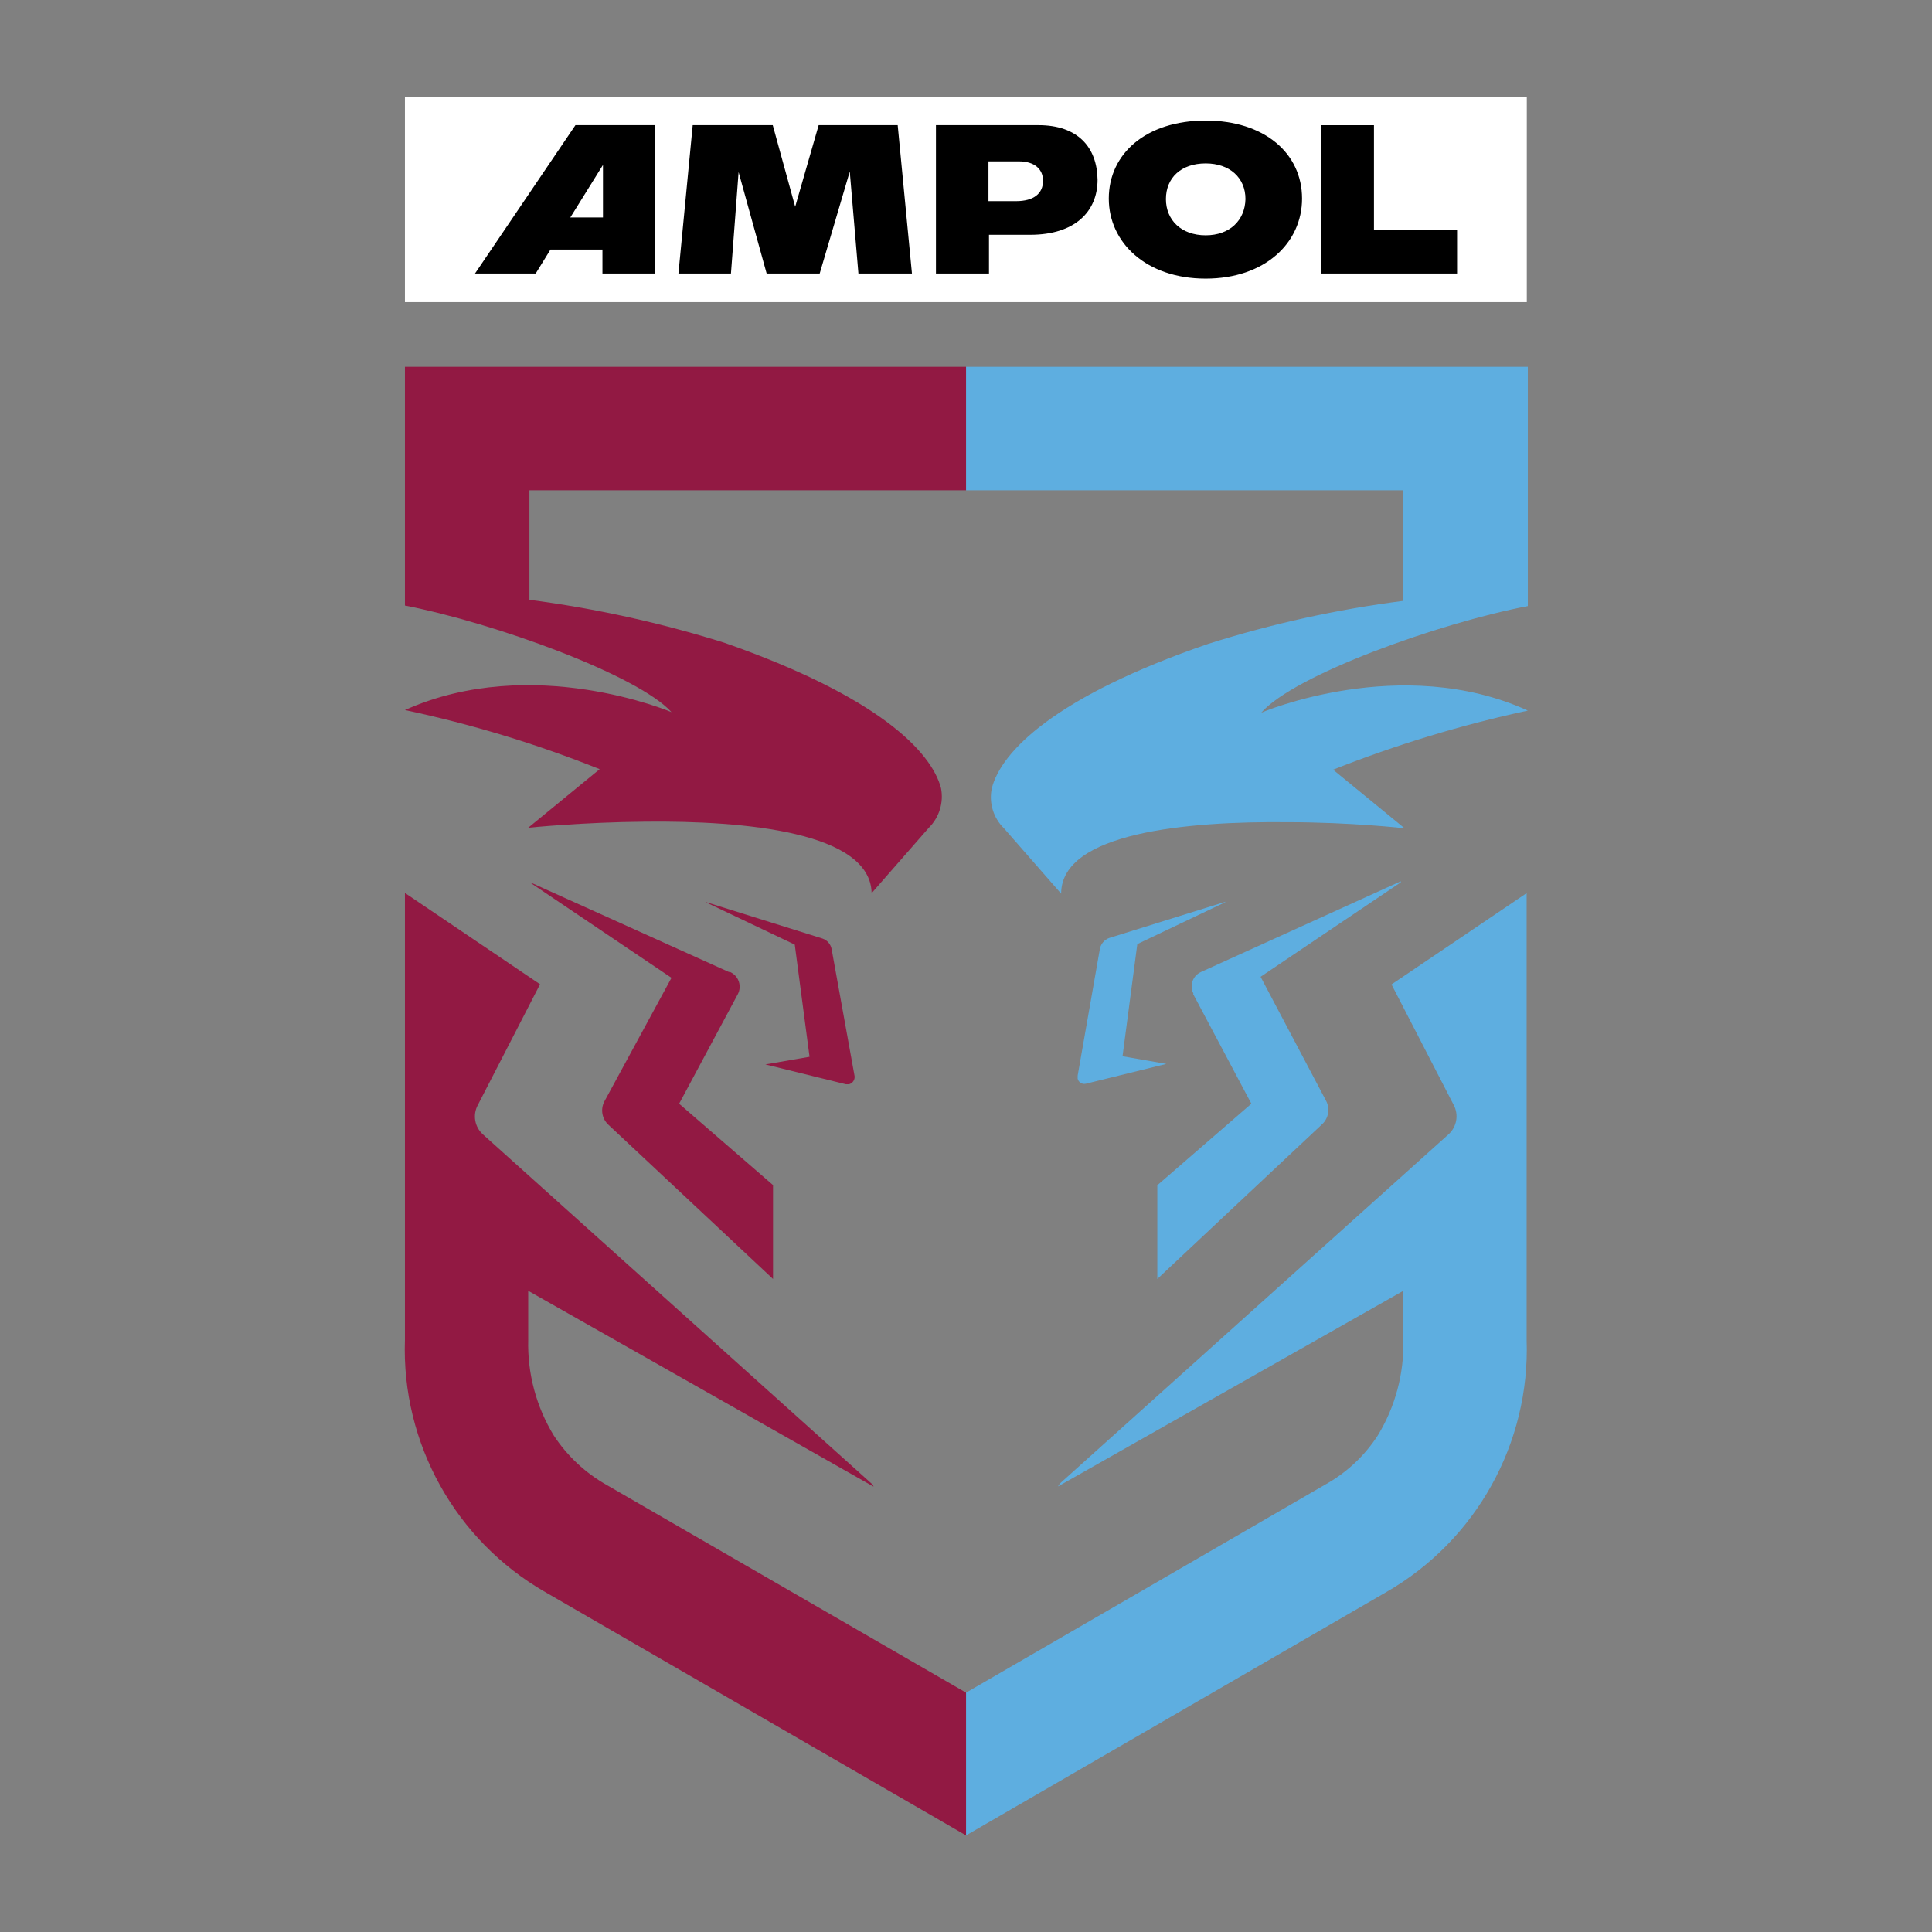 <svg clip-rule="evenodd" fill-rule="evenodd" stroke-linejoin="round" stroke-miterlimit="1.414" viewBox="0 0 100 100" xmlns="http://www.w3.org/2000/svg"><rect x="0" y="0" width="100" height="100" fill="#808080" stroke="none"/><path d="m63.448 46.67-.081.054-4.5 2.142-.765 5.805 2.268.396-4.167 1.026c-.027.006-.054.01-.082.01-.162 0-.304-.113-.341-.271 0-.054 0-.108 0-.162l1.152-6.57c.054-.252.234-.46.477-.549zm-13.446-21.294h22.635v5.724c-3.423.44-6.799 1.183-10.089 2.223-7.938 2.718-10.746 5.589-11.214 7.488-.154.749.083 1.526.63 2.061l2.961 3.384c0-3.168 6.543-3.753 11.7-3.699 3.33 0 6.075.315 6.075.315l-3.699-3.033c3.27-1.295 6.641-2.318 10.08-3.06-6.57-2.988-13.797.108-13.797.108 1.71-1.953 9.153-4.626 13.797-5.517v-12.384h-29.079zm0 69.624 21.762-12.6c4.64-2.668 7.437-7.7 7.254-13.05v-23.121l-6.993 4.725 3.222 6.246c.263.501.155 1.12-.261 1.503l-20.034 18c-.079.064-.144.143-.189.234l17.874-10.125v2.538c.043 1.743-.417 3.461-1.323 4.95-.691 1.065-1.634 1.943-2.745 2.556l-18.567 10.755zm15.246-44.442 7.254-4.887c.006-.017.006-.037 0-.054l-10.35 4.698c-.288.132-.473.42-.473.736 0 .119.026.236.077.344.05.108 0 0 0 .054l3.015 5.679-4.869 4.221v4.851l8.55-8.028c.317-.31.394-.795.189-1.188z" fill="#5eaee0" fill-rule="nonzero"/><path d="m42.568 48.578c.247.082.43.293.477.549l1.188 6.57c.024.192-.101.375-.288.423h-.162l-4.167-1.026 2.286-.396-.765-5.805-4.5-2.142c-.081 0-.081-.054-.081-.054zm7.434-29.592h-29.043v12.357c4.644.9 12.06 3.6 13.797 5.517 0 0-7.2-3.069-13.797-.108 3.441.729 6.814 1.753 10.08 3.06l-3.699 3.033s2.745-.288 6.075-.315c5.121-.054 11.637.531 11.7 3.699l2.961-3.384c.54-.535.777-1.306.63-2.052-.504-1.908-3.276-4.752-11.214-7.524-3.293-1.033-6.668-1.776-10.089-2.223v-5.67h22.599zm0 68.625-18.594-10.746c-1.107-.624-2.048-1.503-2.745-2.565-.909-1.491-1.368-3.213-1.323-4.959v-2.529l17.874 10.134s0-.081-.189-.234l-20.034-18c-.424-.382-.533-1.01-.261-1.512l3.222-6.255-6.993-4.725v23.13c-.184 5.35 2.613 10.382 7.254 13.05l21.789 12.6zm-18.72-30.6c-.206.393-.129.878.189 1.188l8.541 8.001v-4.86l-4.86-4.212 3.042-5.679c.204-.398.051-.894-.342-1.107-.394-.213 0 0-.054 0l-10.35-4.671.054.054 7.254 4.887z" fill="#921943" fill-rule="nonzero"/><path d="m20.959 5h58.068v10.638h-58.068z" fill="#fff"/><path d="m71.116 11.915v-5.436h-2.745v7.679h7.047v-2.243zm-8.71.264c-1.267 0-2.058-.792-2.058-1.874 0-1.108.792-1.847 2.058-1.847 1.24 0 2.059.738 2.059 1.847-.027 1.108-.819 1.874-2.059 1.874m0 2.243c3.062 0 4.988-1.848 4.988-4.144 0-2.349-1.953-4.038-4.988-4.038-3.088 0-5.015 1.716-5.015 4.038 0 2.27 1.926 4.144 5.015 4.144m-9.819-4.011h-1.424v-2.059h1.584c.792 0 1.24.396 1.24 1.003 0 .66-.475 1.056-1.399 1.056m1.161-3.933h-5.304v7.68h2.745v-2.006h2.137c2.296 0 3.483-1.188 3.483-2.85-.025-1.689-1.029-2.824-3.06-2.824m-6.547 7.68-.738-7.68h-4.091l-1.215 4.223-1.161-4.223h-4.143l-.739 7.68h2.718l.396-5.252 1.452 5.252h2.745l1.557-5.278.448 5.278h2.772zm-17.683-2.903 1.69-2.718v2.718zm.265-4.777-5.199 7.68h3.141l.765-1.24h2.691v1.24h2.718v-7.68z" fill-rule="nonzero"/></svg>